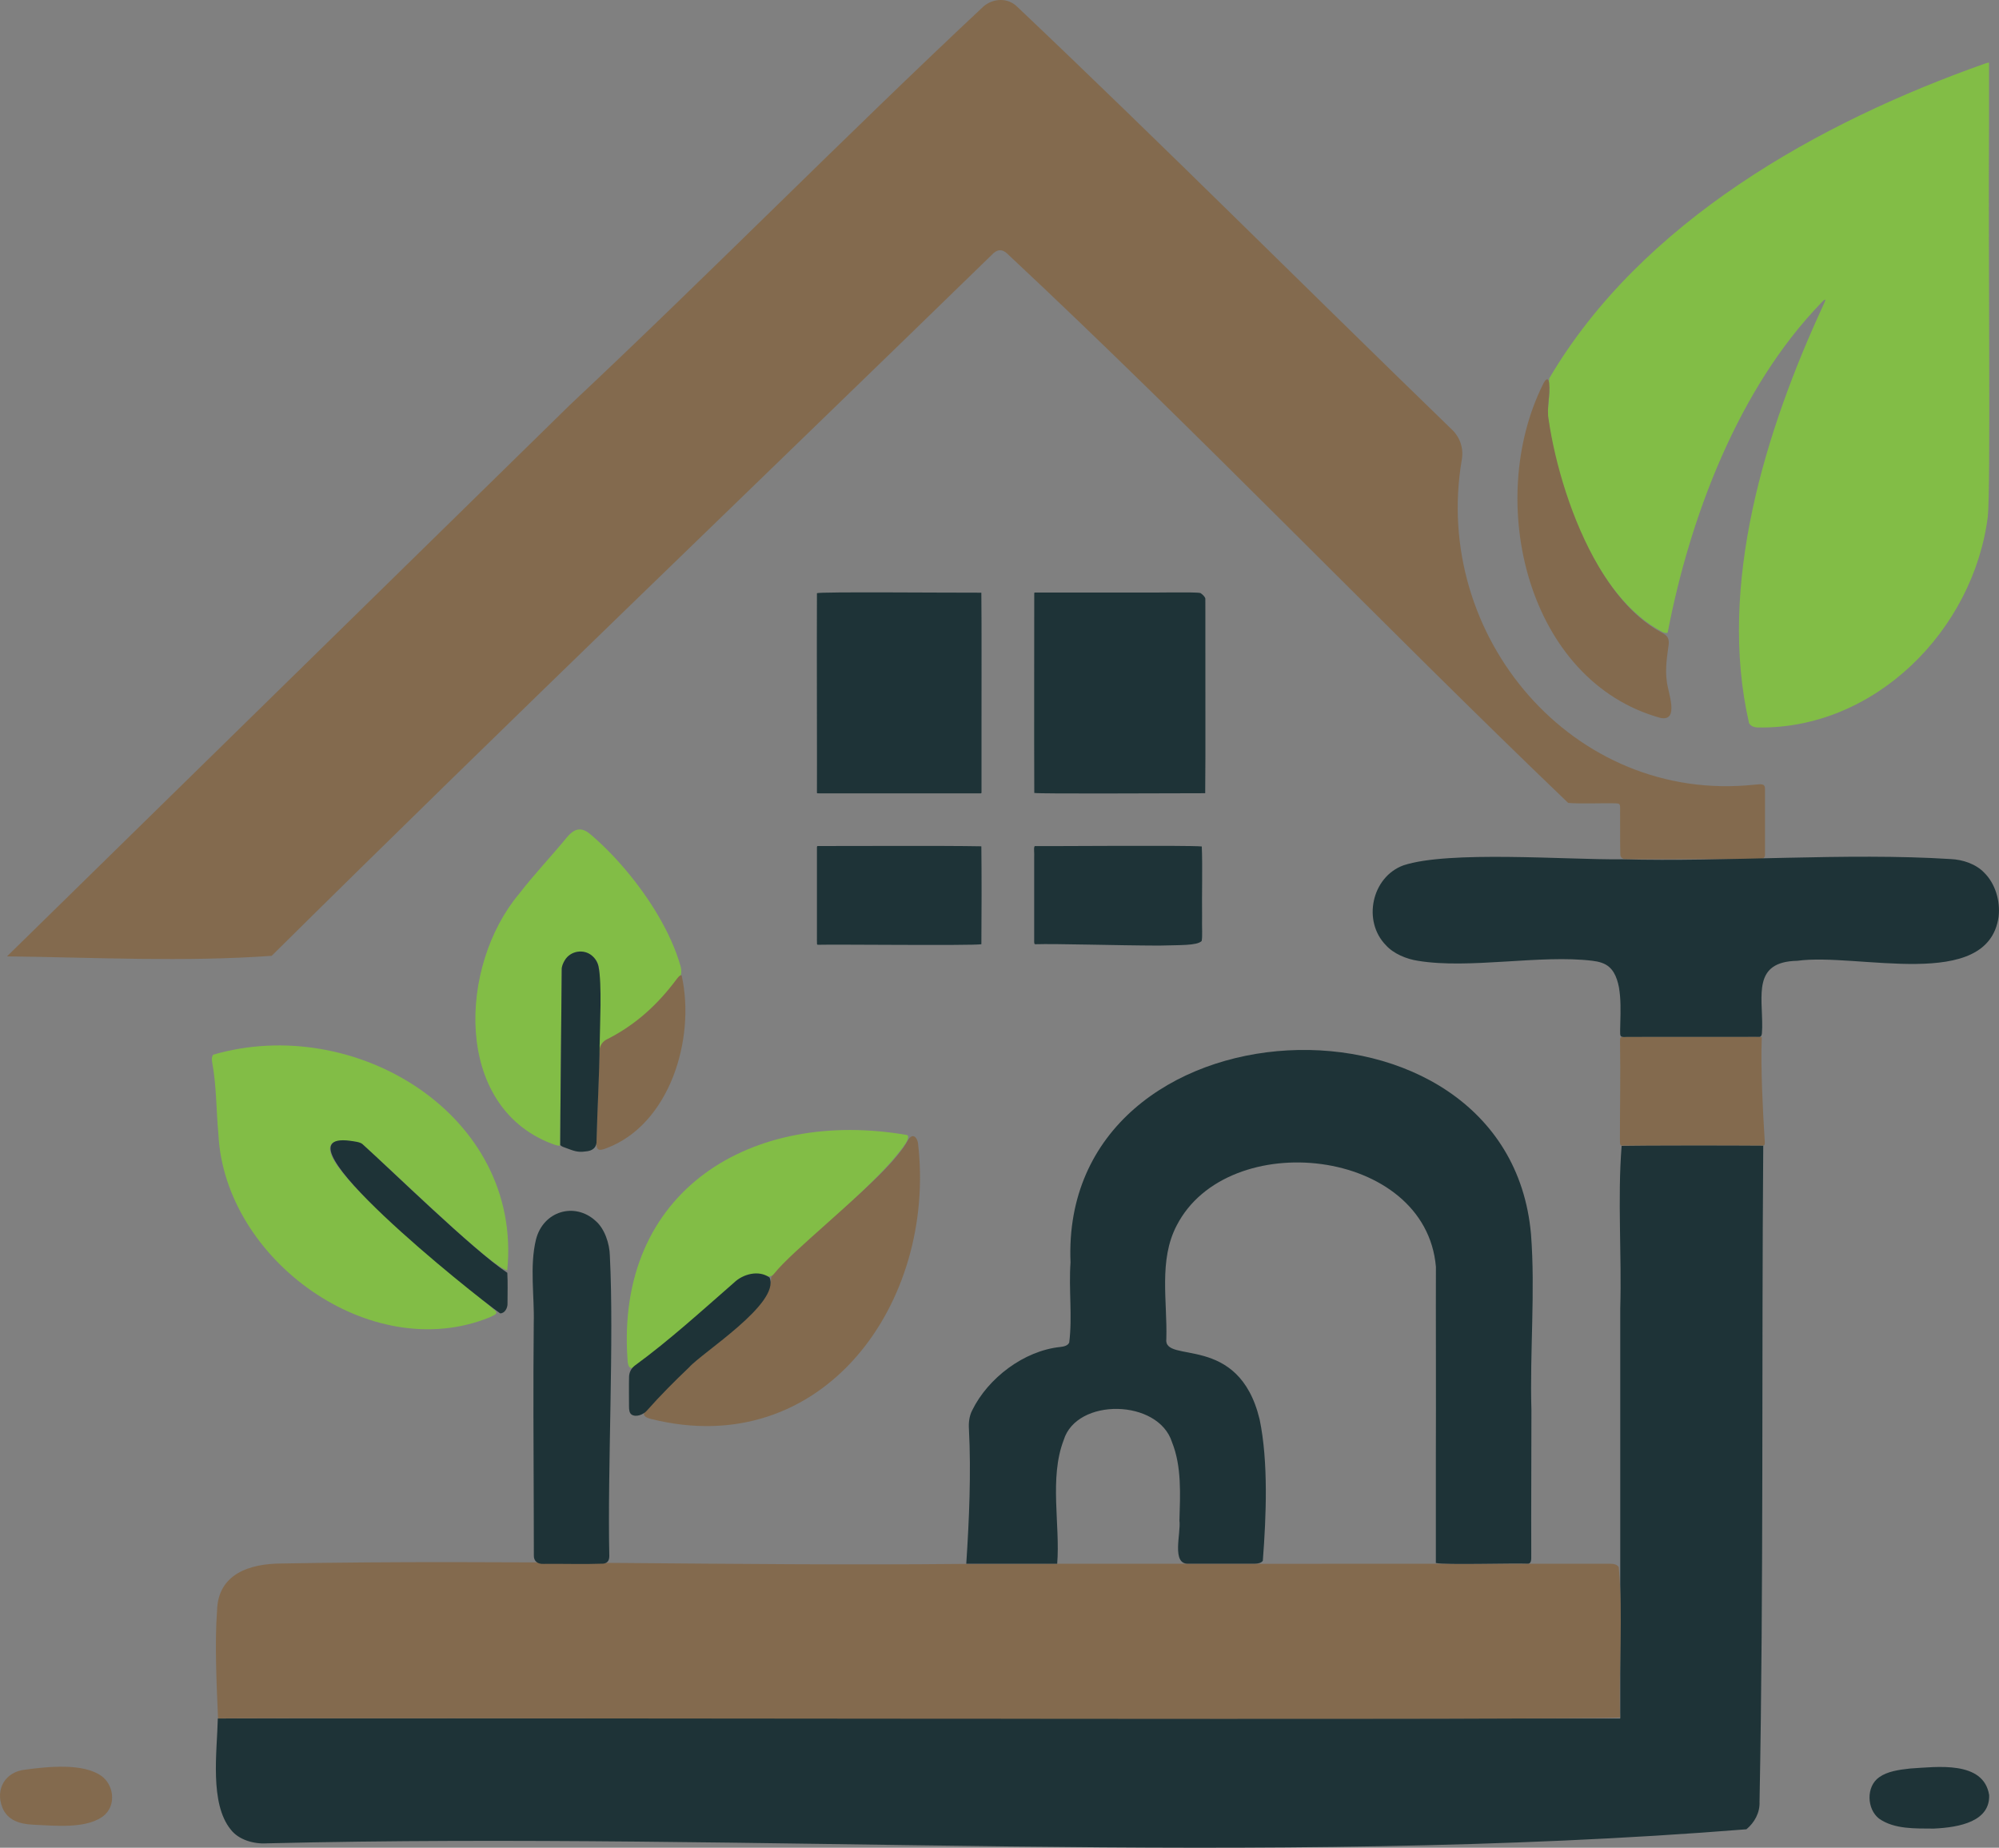 <?xml version="1.0" encoding="UTF-8"?>
<svg id="Warstwa_1" xmlns="http://www.w3.org/2000/svg" baseProfile="tiny-ps" version="1.2" viewBox="0 0 607.21 561.22">
<rect x="0" y="0" width="607.21" height="561.22" fill="#808080" stroke="none"/>
<title>tips-home-garden.com</title>
  <!-- Generator: Adobe Illustrator 29.2.0, SVG Export Plug-In . SVG Version: 2.1.0 Build 108)  -->
  <path d="M173.14,122.97c42.41-39.79,83.26-81.38,125.73-121.13,3.03-2.45,7.39-2.56,10.19.28,44.42,42.12,87.7,85.46,131.66,128.06,2.71,2.39,3.94,5.91,3.31,9.45-9.17,53.6,33.82,104.54,88.86,98.71,1.86-.1,3.26-.58,3.24,1.3,0,3.94.01,16.11,0,19.85.09,1.82-1.99,1.45-3.38,1.5-12.65-.05-25.34-.04-37.99,0-1.13,0-2.45,0-2.57-1.3-.13-3.49-.02-11.86-.07-14.51,0-.36-.05-.77-.3-.97-.3-.2-.62-.17-1.03-.2-3.06-.13-11.22.2-14.45-.14-57.15-54.74-112.56-112.77-170.27-166.72-1.64-1.63-3.21-1.45-4.73.18-72.83,70.89-146.72,141.62-218.82,212.99-26.56,1.91-53.71.49-80.39.16" fill="#836a4e"/>
  <path d="M470.6,114.91c28.09-47.73,81.99-77.84,132.53-95.66,1.37-.46.99-.14,1.05.36.03,2.57-.02,9.15,0,18.72-.25,39.5.53,110.3-.37,118.57-4.37,34.55-34.35,64.76-70.03,64.06-1.11-.08-1.99-.47-2.48-1.27-9.67-41.93,4.94-88.95,22.54-127,.74-1.52,1.08-2.58-.67-.67-25.09,25.94-39.85,64.94-46.61,100.15-.4.19-.95.08-1.57-.2-20.46-10.59-31.97-43.48-34.77-65.47-.22-3.09.69-6.48.35-9.36-.06-.7-.09-1.39.02-2.08l.03-.17Z" fill="#82bd46"/>
  <path d="M492.39,260.99c32.31.89,68.4-2.07,100.16-.06,3.65.15,7.7,1.52,10.17,4.14,3.3,3.24,4.94,8.47,4.37,13.4-3.3,22.9-42.97,10.81-61.16,13.36-13.62.27-10.53,10.45-10.65,20.27-.12,1.06.16,2.73-.83,2.86-4.16.04-33.11,0-40.45.02-2.14.17-1.83-.44-1.87-2.12.07-5.77.93-15.31-3.25-19.07-1.35-1.26-3.3-1.74-5.12-1.96-15.85-1.95-37.41,2.59-53.03,0-3.5-.52-7.45-2.16-9.76-4.74-7.17-7.33-4.32-20.71,5.32-24.25,13.71-4.55,49.6-1.67,65.92-1.84h.16Z" fill="#1e3337"/>
  <path d="M506.65,193.82c.25.54.29,1.2.22,1.95-.48,3.58-1.11,7.38-.57,11.12.21,3.05,4.06,12.39-1.95,11.16-40.45-11.18-53.41-65.78-35.61-101.4.59-1.23,1.49-2.33,1.82-.39.4,3.57-.84,7.62-.14,11.31,1.96,13.21,6.99,30.6,15.19,44.51,5.13,8.69,11.51,16.02,19.15,20.07.71.38,1.47.84,1.82,1.53l.07.13Z" fill="#836a4e"/>
  <path d="M535.14,315.47c-.33,8.79.31,21.57.88,30.58.01.74.31,2.01-.58,1.92-4.78,0-38.26,0-42.74,0-.85.05-.56-1.46-.64-2.2,0-9.59.21-19.34.04-28.95.06-.82-.22-1.77.61-1.84,3.69-.03,33.43.01,42.43,0" fill="#836a4e"/>
  <path d="M492.16,397.48c.48-16.37-.86-33.31.42-49.43,6.56-.13,33.11-.14,43.02-.05-.52,65.9.14,133.15-1.13,199.29.14,3.27-1.52,6.3-3.99,8.33-147.36,11.81-300.34.66-449.44,4.27-3.97.25-8.53-1.06-10.92-4.15-6.53-7.96-4.17-23.82-3.96-33.77,33.02-.16,358.53.11,426,0" fill="#1e3337"/>
  <path d="M321.14,474.97c47.11.04,94.63-.02,141.84,0,8.79,0,17.56-.01,26.2,0,.99.01,2.03.21,2.53,1.03,1.36,14.95-.06,30.57.41,45.66-6.12.9-419.24,0-425.89.3-.43-9.84-1.04-23.05-.3-32.67.23-11.29,9.94-14.37,19.64-14.4,68.54-1.25,137.72.79,206.17.13" fill="#836a4e"/>
  <path d="M64.73,320.36c43.11-12.6,94.01,18.3,89.35,65.46-4.62-.83-29.4-25.07-40.05-34.63-2.27-1.99-3.07-3.08-4.5-3.92-2.51-.99-8.37-1.23-8.97.44-1.5,2.26,2.11,7.38,8,13.56,12.94,13.59,36.98,32.29,41.99,36.97.73.94-.64,1.26-1.84,1.89-36.05,14.65-80.39-17.44-82.36-55.48-.7-7.5-.55-14.85-1.94-22.21-.1-.68-.1-1.41.25-1.96l.08-.11Z" fill="#82bd46"/>
  <path d="M162.13,401.89c.24-8.02-1.3-17.36.68-25.41,2.2-8.68,11.81-11.46,18.13-5.63,2.71,2.33,4.24,6.88,4.31,10.62,1.3,25.84-.75,64.54-.17,91.1.02,1.35-.5,2.2-1.81,2.37-6.01.22-12.12,0-18.16.07-1.74.09-3.02-.77-2.95-2.6-.03-4.61,0-9.3-.03-13.95-.06-18.77-.19-37.65,0-56.39v-.19Z" fill="#1e3337"/>
  <path d="M154.1,386.68c.18,3,.05,6.17.06,9.23.07,1.36-.85,3.03-2.23,3.01-8.21-5.75-70.66-55.63-45.66-52.43,1.32.19,3.07.37,3.8.99,8.6,7.73,33.4,32.03,44.03,39.12l.02.09Z" fill="#1e3337"/>
  <path d="M31.95,551.11c-4.99,4.64-15.67,3.37-22,3.11-3.99-.21-7.67-1.33-9.22-5.17-2.27-5.73.96-10.92,6.93-11.54,6.96-.94,17.66-2.06,23.2,1.95,3.57,2.62,4.4,8.3,1.21,11.52l-.12.13Z" fill="#836a4e"/>
  <path d="M580.39,537.15c7.84-.46,22.14-2.49,23.83,8.08.26,7.92-8.77,9.82-16.87,10.18-5.51-.05-11.91.25-16.56-3.02-3.73-2.86-4.04-9.76.04-12.59,2.44-1.75,5.95-2.27,9.34-2.63l.21-.02Z" fill="#1e3337"/>
  <path d="M492.15,300.98c-.09-.35-.88-2.6-1-2.99-.03-.09,1.01,3.03,1,3h0Z" fill="#edeeec"/>
  <path d="M293.51,474.97c.88-13.34,1.5-27.58.81-40.9-.13-1.97.09-3.94.99-5.7,4.79-9.79,15.72-18.1,26.73-19.24,1.04-.12,2.29-.35,2.74-1.34,1.01-7.9-.19-16.25.4-24.32-3.4-81.28,132.87-87.66,139.87-8.63,1.35,17.35-.39,35.85.13,53.46,0,14.48-.1,28.99-.05,43.46-.08,1.13.33,3.13-.99,3.18-4.55-.2-25.07.42-27.99-.2.03-8.19-.03-17.37,0-32.48.08-16.42-.04-44.99.02-57.48-3.13-36.35-63.31-42.68-78.76-12.52-5.5,10.52-2.79,23.03-3.13,34.38-1.01,7.83,21.96-2.04,28.34,24.49,2.67,12.83,2.02,29.39.97,42.94-.49.7-1.55.87-2.44.88-6.65.01-13.38.02-20.04,0-5.44.38-2.32-9.26-2.85-13.1.23-7.89.72-16.39-2.24-23.77-4.14-13.2-28.99-13.62-32.92-.67-4.43,11.52-1.02,25.82-1.97,37.55" fill="#1e3337"/>
  <path d="M366.08,240.93c-11.9,0-49.85.23-51.91-.08-.08-14.04,0-57.52-.01-60.71.02-.11.08-.15.19-.16,7.64,0,21.77-.03,30.82-.01,5.47.11,17.54-.24,19.47.15.57.38,1.33,1.04,1.49,1.68.03,1.13,0,5.96.01,12.47-.04,14.26.09,33.26-.05,46.65h-.01Z" fill="#1e3337"/>
  <path d="M298.09,180.03c.13,10.28.02,32.91.05,45.27,0,4.99,0,9.61,0,14.42-.07,1.45.33,1.24-1.11,1.26-6.07,0-12,0-18.25,0-7.16,0-16.29,0-22.87,0-4.32-.01-7.22.02-7.62-.02-.09-.02-.12-.07-.14-.18.06-3.57-.08-45.86,0-60.61.91-.47,38.92-.12,49.92-.15h.01Z" fill="#1e3337"/>
  <path d="M206.85,295.99c-.2.85-.76,1.7-1.32,2.43-5.67,7.34-14.03,16.66-22.35,20.85-.69.35-1.89.91-2.4.43-.35-.32-.36-1.12-.35-1.67.14-5.67,2.36-19.29,1.51-23.94-.41-3.76-4.98-6.3-8.36-4.26-1.83.99-3.16,3.44-2.97,5.39-.13,13.62-.43,47.34-.48,52.43-.01.14-.05.24-.14.3-.25.18-1.19-.12-2.56-.63-29.75-11.47-28.08-53.99-9.76-75.82,4.56-5.91,9.83-11.45,14.55-17.19.91-1.07,2.06-2.2,3.5-2.36,1.25-.15,2.44.5,3.4,1.27,7.41,6.23,15.09,15.2,20.72,24.73,3,5.09,5.42,10.37,6.87,15.47.22.79.33,1.61.17,2.4l-.04.17Z" fill="#82bd46"/>
  <path d="M277,345.14c.75-.3,1.57.56,1.84,1.99,5.74,48.48-28.81,96.99-81.17,83.84-1.58-.43-2.72-1.04-1.68-2.51,4.85-5.57,10.17-10.79,15.73-15.62,4.21-3.49,10.03-7.76,14.66-12.08,3.9-3.55,7.66-7.87,7.9-12.92,5.96-9.17,35.17-29.6,41.57-41.61.28-.45.63-.85,1.04-1.04l.1-.04Z" fill="#836a4e"/>
  <path d="M275.67,344.84c1.13,1.2-3.23,5.87-4.7,7.74-10.19,11.65-30.46,27.45-35.81,34.27-.46.6-.93.89-1.81.81-3.42-.83-7.23-.67-9.95,1.87-9.83,8.51-19.49,17.51-29.92,25.2-1.77,1.41-2.72.92-2.85-1.57-3.77-51.67,37.79-76.63,84.96-68.4l.08.07Z" fill="#82bd46"/>
  <path d="M364.99,285.85c-1.53,1.4-6.42,1.17-12.96,1.36-13.4-.04-31.26-.62-37.64-.41-.26-.13-.26-.5-.25-1.2v-5.21c0-5.51,0-13.93,0-19.38.1-2.29-.24-3.69.2-4.03,2.38.1,46.43-.29,50.71.12.26,5.99,0,14.75.09,21.2-.08,3.64.17,6-.12,7.49l-.03.06Z" fill="#1e3337"/>
  <path d="M298.09,257.08c.1,7.75.09,21.65.01,29.72-2.78.47-45.21,0-49.5.16-.24,0-.4,0-.43-.24-.05-.38-.01-1.82-.02-4.02,0-5.96,0-23.33,0-25.36.01-.22.03-.35.26-.37,10.15.03,37.38-.15,49.66.08v.02Z" fill="#1e3337"/>
  <path d="M181.63,349c-.49-.42-.48-1.41-.46-2.11.22-9.09.74-18.13.9-27.23-.11-1.9.91-3.43,2.65-4.16,8.44-4.34,15.01-10.33,20.73-17.99.39-.5,1.11-1.53,1.61-1.22,4.3,19.32-3.68,45.38-22.98,52.51-.7.28-1.85.65-2.36.28l-.09-.07Z" fill="#836a4e"/>
  <path d="M233.78,388.07c3.19,7.87-20.5,22.75-24.46,27.24-4.39,4.18-8.77,8.56-12.78,13.1-1.05,1.25-3.32,2.13-4.66,1.27-.74-.49-.79-1.52-.81-2.36,0-3.03-.06-6.1.01-9.12.04-1.41.66-2.6,1.8-3.46,10.48-7.66,20.26-16.59,30.1-25.17,2.7-2.62,7.47-3.87,10.69-1.6l.09.1Z" fill="#1e3337"/>
  <path d="M182.15,317.2c-.1,9.66-.69,19.41-.94,29.09.14,2.31-1.27,3.32-3.43,3.45-2.34.35-3.58-.23-5.63-.97-.63-.26-1.69-.5-1.98-1.04-.03-3.79.43-48.61.46-53.38-.02-.77.4-1.82.91-2.65,1.68-2.91,5.8-3.57,8.28-1.42,1.02.84,1.72,2.02,1.98,3.28.55,2.58.65,7.16.61,11.71-.05,4.77-.21,8.47-.25,11.76v.17Z" fill="#1e3337"/>
</svg>